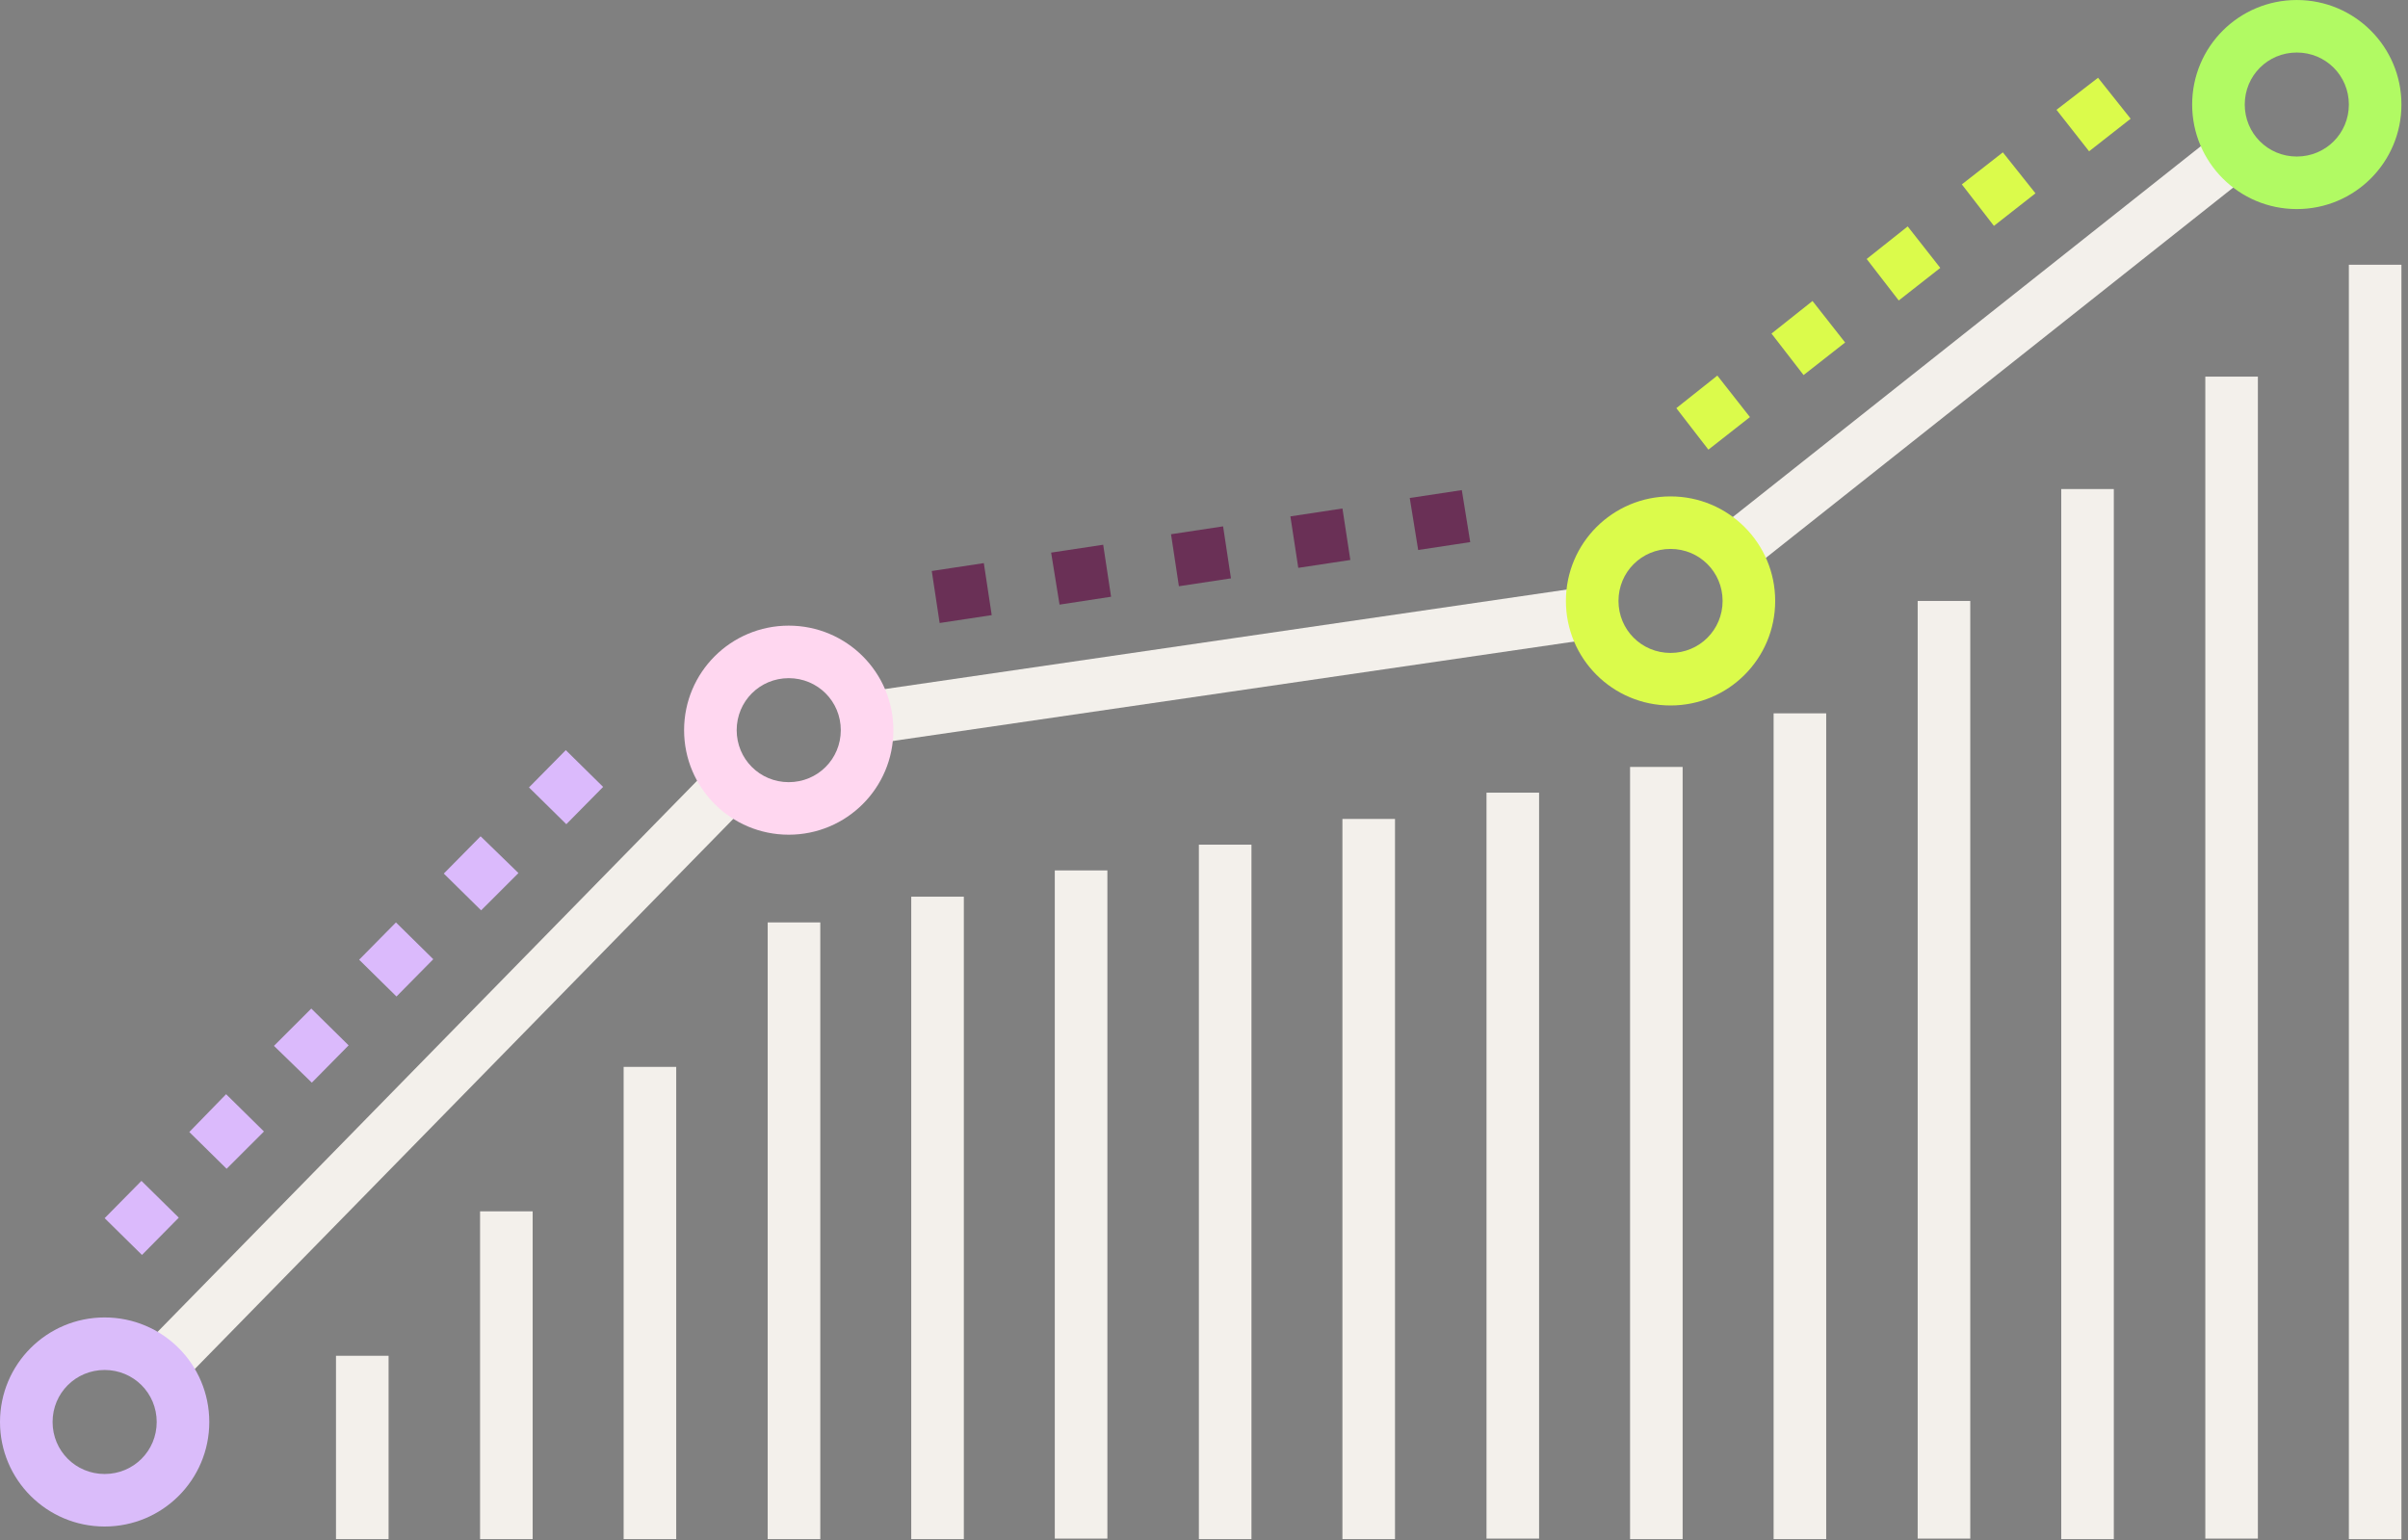 <svg fill="none" height="119" viewBox="0 0 186 119" width="186" xmlns="http://www.w3.org/2000/svg"><rect x="0" y="0" width="186" height="119" fill="#808080" stroke="none"/><path d="m129.484 31.53 3.168-2.516 2.518 3.206-3.209 2.516zm7.351-5.762 3.168-2.516 2.519 3.206-3.209 2.516zm7.352-5.762 3.168-2.516 2.518 3.206-3.209 2.516zm7.351-5.762 3.168-2.475 2.519 3.165-3.209 2.516zm7.311-5.762 3.209-2.475 2.518 3.165-3.209 2.516z" fill="#dbfb4b"/><path d="m71.972 44.11 4.021-.609.609 4.017-4.021.609zm9.22-1.42 4.021-.609.609 4.017-3.98.609zm9.261-1.42 4.021-.609.609 4.017-4.021.609zm9.22-1.38 4.021-.609.609 3.977-4.021.609zm9.22-1.42 4.021-.609.65 4.017-4.021.609z" fill="#6a3056"/><path d="m8.083 94.104 2.843-2.881 2.884 2.841-2.843 2.881zm6.539-6.655 2.843-2.922 2.924 2.881-2.884 2.881zm6.539-6.655 2.884-2.881 2.884 2.841-2.843 2.881zm6.58-6.655 2.843-2.881 2.884 2.841-2.843 2.881zm6.539-6.655 2.843-2.881 2.924 2.841-2.884 2.881zm6.58-6.655 2.843-2.881 2.884 2.841-2.843 2.881z" fill="#dbbafc"/><g fill="#f3f0eb"><path d="m30.015 104.735h-4.062v14.163h4.062z"/><path d="m41.144 93.576h-4.062v25.322h4.062z"/><path d="m52.233 82.417h-4.062v36.481h4.062z"/><path d="m63.361 71.257h-4.062v47.64h4.062z"/><path d="m74.449 69.269h-4.062v49.628h4.062z"/><path d="m85.537 67.24h-4.062v51.617h4.062z"/><path d="m96.666 65.251h-4.062v53.646h4.062z"/><path d="m107.754 63.263h-4.062v55.634h4.062z"/><path d="m118.883 61.234h-4.062v57.623h4.062z"/><path d="m129.971 59.246h-4.061v59.652h4.061z"/><path d="m141.06 55.106h-4.062v63.791h4.062z"/><path d="m152.188 46.423h-4.062v72.434h4.062z"/><path d="m163.276 37.779h-4.061v81.119h4.061z"/><path d="m174.405 29.095h-4.061v89.762h4.061z"/><path d="m185.493 20.452h-4.061v98.446h4.061z"/><path d="m171.09 10.427-38.6 30.588 2.524 3.179 38.6-30.588z"/><path d="m122.661 45.304-56.065 8.182.587 4.015 56.065-8.181z"/><path d="m55.038 59.092-44.101 45.056 2.904 2.838 44.101-45.057z"/></g><path d="m8.083 117.924c-4.468 0-8.083-3.612-8.083-8.075 0-4.464 3.615-8.076 8.083-8.076 4.468 0 8.083 3.612 8.083 8.076 0 4.463-3.615 8.075-8.083 8.075zm0-12.093c-2.234 0-4.021 1.786-4.021 4.018s1.787 4.017 4.021 4.017c2.234 0 4.021-1.785 4.021-4.017s-1.787-4.018-4.021-4.018z" fill="#dabcfa"/><path d="m177.411 16.151c-4.468 0-8.083-3.612-8.083-8.075 0-4.464 3.615-8.075 8.083-8.075s8.082 3.612 8.082 8.075c0 4.464-3.614 8.075-8.082 8.075zm0-12.093c-2.234 0-4.021 1.785-4.021 4.017 0 2.232 1.787 4.017 4.021 4.017s4.021-1.786 4.021-4.017c0-2.232-1.787-4.017-4.021-4.017z" fill="#b1fa63"/><path d="m60.924 64.481c-4.468 0-8.083-3.611-8.083-8.075 0-4.464 3.615-8.075 8.083-8.075 4.468 0 8.083 3.612 8.083 8.075 0 4.464-3.615 8.075-8.083 8.075zm0-12.093c-2.234 0-4.021 1.786-4.021 4.017s1.787 4.017 4.021 4.017 4.021-1.786 4.021-4.017-1.787-4.017-4.021-4.017z" fill="#ffd7f0"/><path d="m129.037 54.498c-4.468 0-8.082-3.612-8.082-8.075s3.614-8.075 8.082-8.075 8.083 3.612 8.083 8.075-3.615 8.075-8.083 8.075zm0-12.093c-2.234 0-4.021 1.786-4.021 4.017s1.787 4.017 4.021 4.017 4.021-1.786 4.021-4.017-1.787-4.017-4.021-4.017z" fill="#dbfb4b"/></svg>